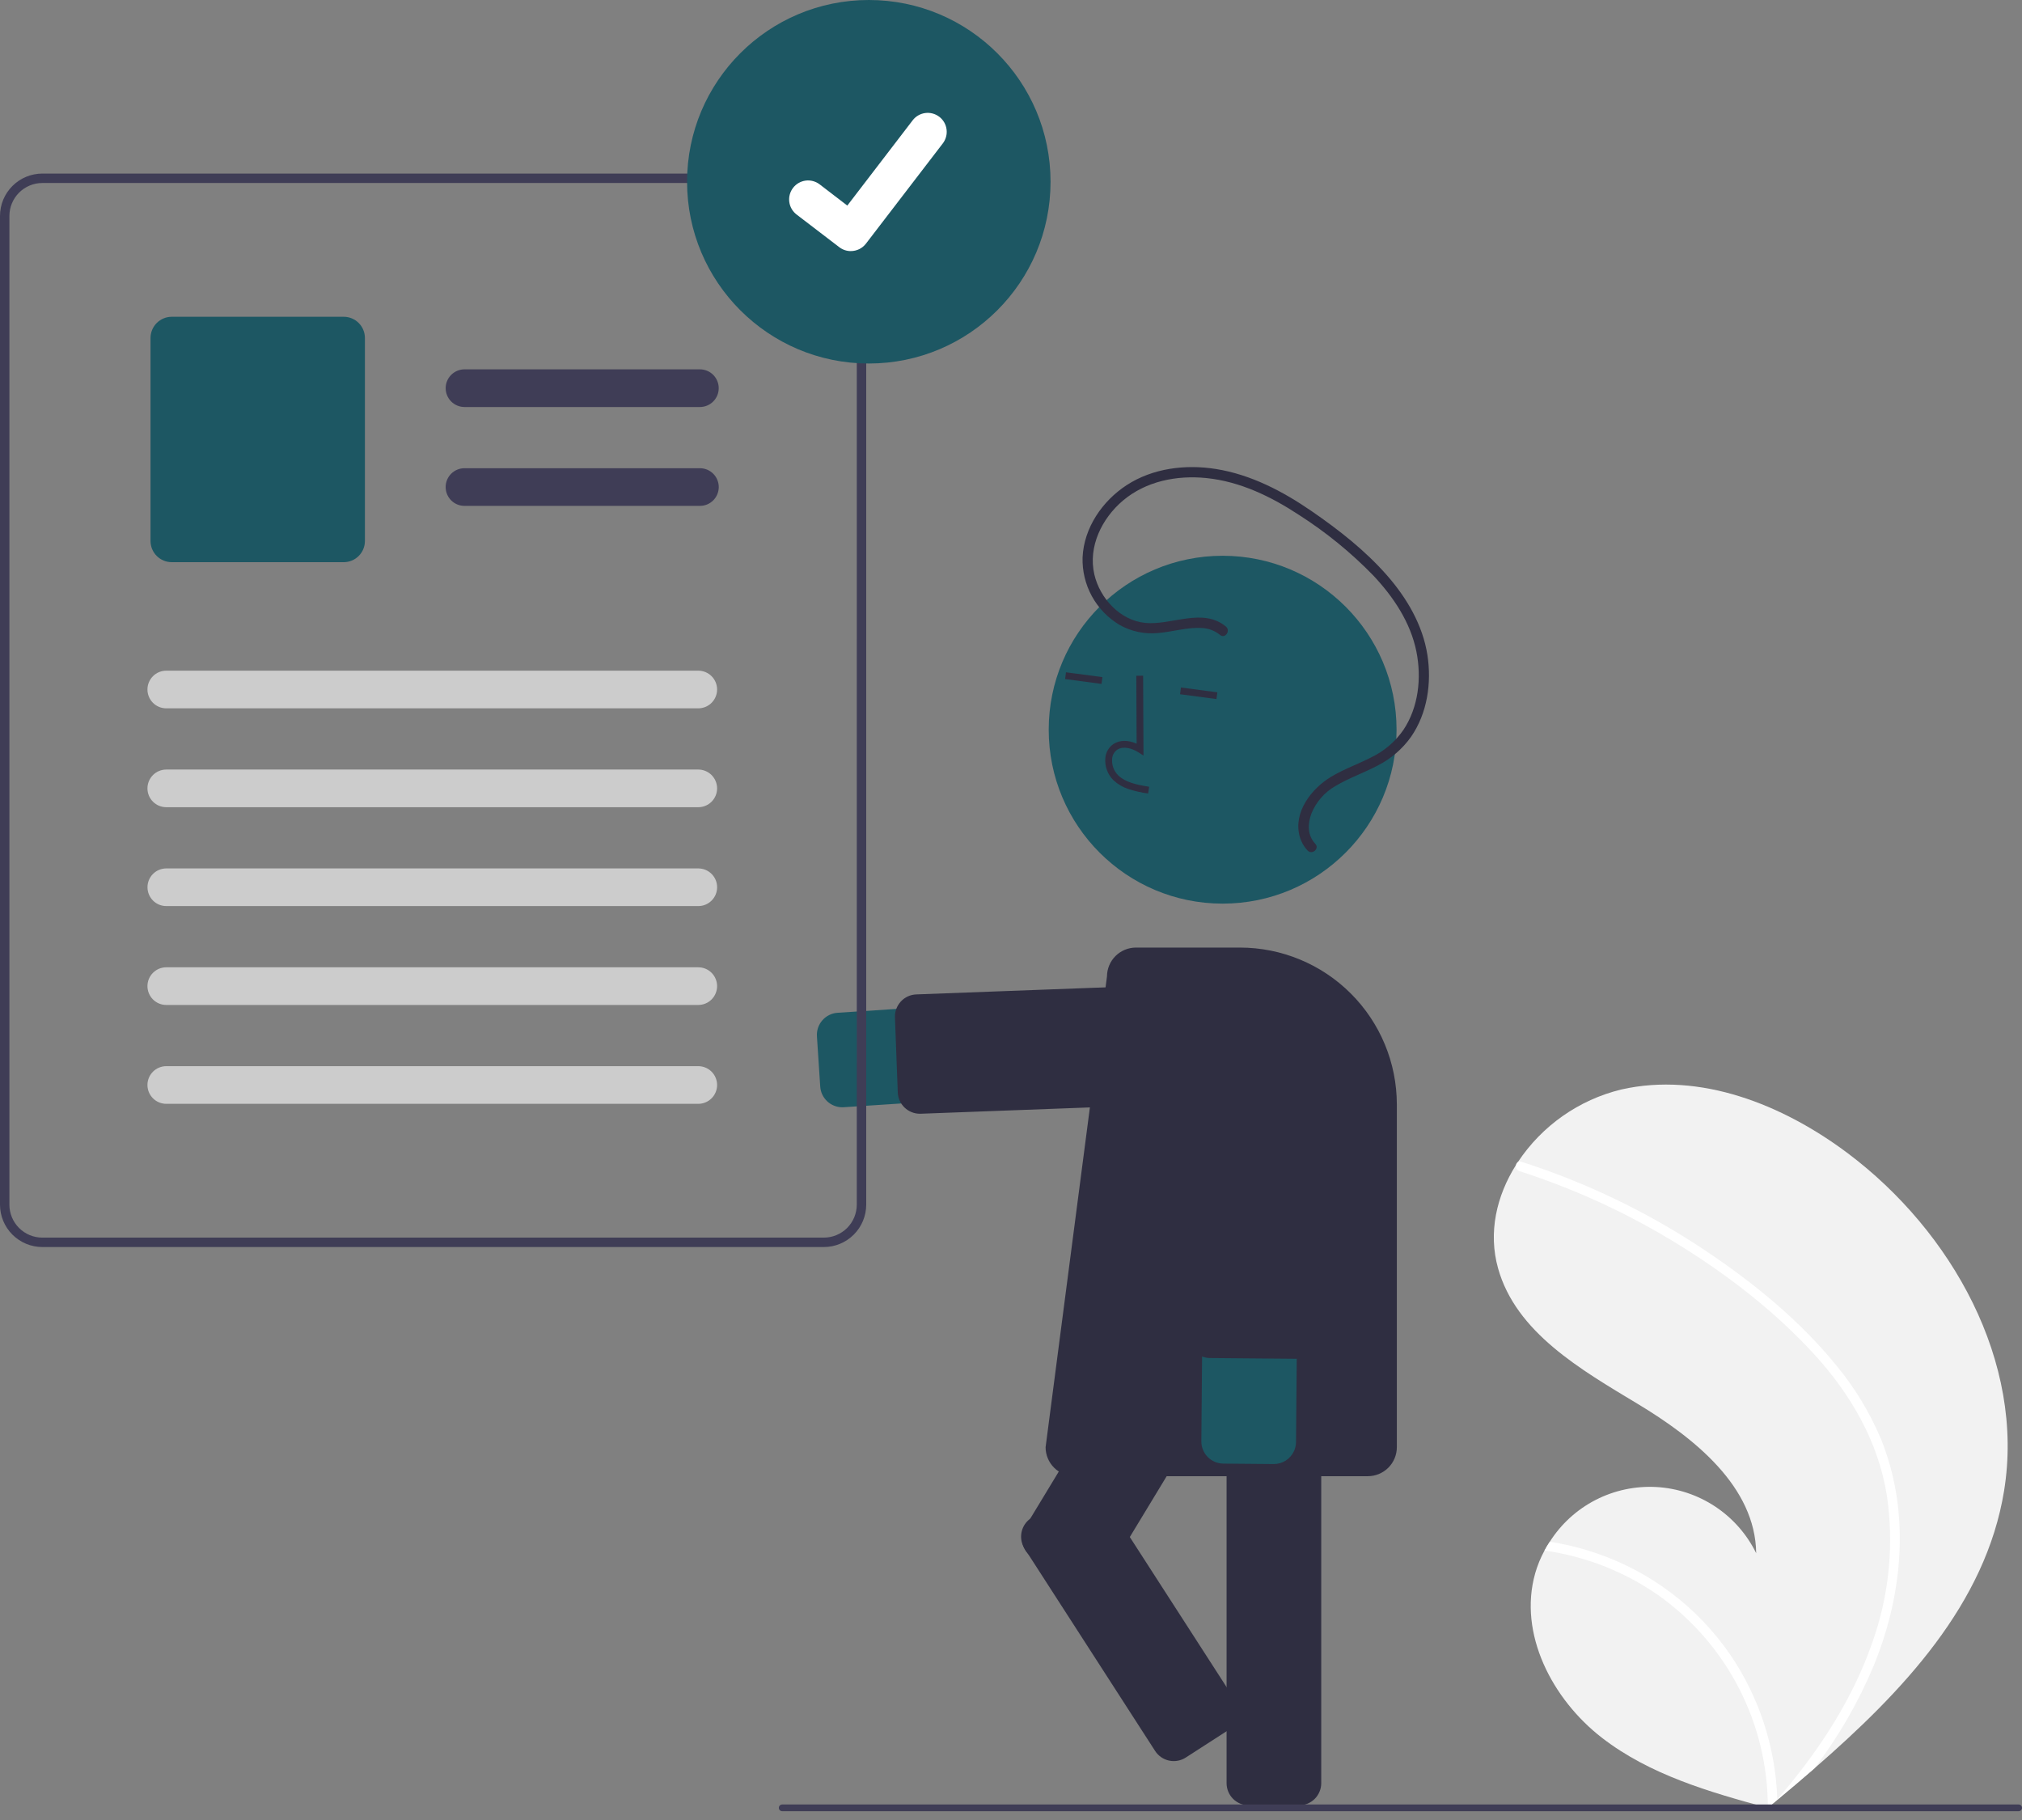 <svg width="100" height="90" viewBox="0 0 100 90" fill="none" xmlns="http://www.w3.org/2000/svg">
<rect x="0" y="0" width="100" height="90" fill="#808080" stroke="none"/>
<g clip-path="url(#clip0_18_125)">
<path d="M99.114 73.72C98.205 79.317 94.106 83.65 89.743 87.438C89.134 87.967 88.523 88.485 87.911 88.993C87.907 88.996 87.903 89.001 87.899 89.003C87.869 89.028 87.84 89.052 87.812 89.076C87.686 89.181 87.56 89.286 87.434 89.389L87.513 89.414L87.758 89.489C87.674 89.466 87.591 89.444 87.507 89.421C87.482 89.414 87.456 89.408 87.431 89.401C84.538 88.619 81.586 87.762 79.221 85.931C76.768 84.03 75.078 80.788 75.924 77.802C76.036 77.41 76.19 77.033 76.385 76.676C76.465 76.526 76.553 76.382 76.646 76.24C77.205 75.361 77.988 74.648 78.914 74.172C79.84 73.697 80.876 73.477 81.916 73.534C82.956 73.592 83.961 73.926 84.829 74.501C85.697 75.076 86.396 75.873 86.854 76.807C86.813 73.517 83.807 71.117 80.988 69.419C78.168 67.721 74.974 65.888 74.088 62.717C73.593 60.953 74.009 59.136 74.98 57.6C75.01 57.554 75.04 57.507 75.071 57.461C76.262 55.666 78.086 54.386 80.179 53.877C84.084 52.991 88.177 54.623 91.381 57.027C96.537 60.896 100.148 67.356 99.114 73.72Z" fill="#F2F2F2"/>
<path d="M90.83 67.537C91.731 68.626 92.468 69.842 93.019 71.144C93.492 72.311 93.787 73.541 93.897 74.795C94.134 77.371 93.645 79.975 92.671 82.358C91.913 84.168 90.929 85.875 89.743 87.438C89.134 87.967 88.523 88.485 87.911 88.993C87.907 88.996 87.903 89.001 87.898 89.003C87.869 89.028 87.839 89.052 87.812 89.076C87.686 89.181 87.559 89.286 87.434 89.389L87.513 89.414L87.757 89.489C87.673 89.466 87.591 89.444 87.506 89.421C87.481 89.414 87.455 89.408 87.43 89.401C87.434 87.344 86.945 85.315 86.003 83.486C85.062 81.657 83.696 80.08 82.019 78.888C80.342 77.717 78.411 76.959 76.385 76.676C76.465 76.526 76.553 76.382 76.645 76.24C77.429 76.361 78.201 76.552 78.951 76.809C81.633 77.722 83.949 79.474 85.558 81.806C87.004 83.925 87.816 86.413 87.898 88.978C87.999 88.861 88.1 88.743 88.197 88.626C90.059 86.419 91.652 83.951 92.601 81.211C93.431 78.886 93.677 76.394 93.317 73.952C92.893 71.294 91.532 68.948 89.732 66.979C87.805 64.872 85.491 63.081 83.069 61.58C80.588 60.039 77.927 58.808 75.147 57.913C75.085 57.892 75.032 57.848 75.001 57.79C74.97 57.732 74.962 57.664 74.979 57.6C74.99 57.544 75.023 57.494 75.071 57.461C75.096 57.447 75.124 57.438 75.152 57.436C75.181 57.434 75.209 57.438 75.236 57.449C75.579 57.559 75.921 57.672 76.26 57.792C79.088 58.791 81.78 60.137 84.276 61.799C86.686 63.401 89 65.283 90.83 67.537Z" fill="white"/>
<path d="M41.657 54.756C41.379 54.755 41.112 54.649 40.909 54.459C40.706 54.269 40.583 54.008 40.565 53.731L40.402 51.247C40.383 50.957 40.48 50.671 40.672 50.453C40.864 50.234 41.134 50.101 41.425 50.082L60.885 48.807C61.192 48.787 61.499 48.827 61.791 48.926C62.082 49.025 62.351 49.18 62.582 49.383C62.813 49.585 63.002 49.832 63.138 50.108C63.274 50.383 63.355 50.683 63.375 50.99C63.395 51.297 63.354 51.605 63.255 51.896C63.157 52.187 63.001 52.456 62.798 52.687C62.596 52.918 62.349 53.107 62.073 53.243C61.797 53.379 61.498 53.459 61.191 53.479L41.73 54.753C41.706 54.755 41.681 54.756 41.657 54.756Z" fill="#1D5763"/>
<path d="M45.495 55.076C45.211 55.075 44.939 54.965 44.735 54.769C44.531 54.572 44.41 54.304 44.4 54.02L44.261 50.31C44.255 50.167 44.278 50.023 44.328 49.888C44.379 49.753 44.455 49.63 44.553 49.524C44.651 49.418 44.768 49.333 44.899 49.273C45.03 49.213 45.172 49.18 45.315 49.174L61.318 48.576C61.609 48.565 61.892 48.67 62.105 48.868C62.318 49.066 62.444 49.34 62.455 49.631L62.593 53.341C62.599 53.484 62.575 53.628 62.525 53.763C62.475 53.898 62.399 54.022 62.301 54.127C62.203 54.233 62.086 54.318 61.955 54.378C61.824 54.438 61.682 54.472 61.539 54.477L45.536 55.075C45.522 55.076 45.508 55.076 45.495 55.076Z" fill="#2F2E41"/>
<path d="M64.247 89.275H61.758C61.467 89.275 61.189 89.159 60.983 88.954C60.778 88.748 60.662 88.47 60.662 88.179V67.433C60.662 67.142 60.778 66.863 60.983 66.658C61.189 66.452 61.467 66.337 61.758 66.336H64.247C64.538 66.337 64.816 66.452 65.022 66.658C65.227 66.863 65.343 67.142 65.343 67.433V88.179C65.343 88.47 65.227 88.748 65.022 88.954C64.816 89.159 64.538 89.275 64.247 89.275Z" fill="#2F2E41"/>
<path d="M53.198 78.309L51.069 77.019C50.821 76.868 50.643 76.624 50.574 76.342C50.504 76.06 50.55 75.761 50.7 75.513L61.454 57.771C61.605 57.523 61.849 57.344 62.131 57.275C62.413 57.206 62.711 57.251 62.96 57.402L65.089 58.692C65.337 58.843 65.515 59.086 65.585 59.369C65.654 59.651 65.608 59.949 65.458 60.198L54.704 77.94C54.553 78.188 54.31 78.366 54.027 78.436C53.745 78.505 53.447 78.459 53.198 78.309Z" fill="#2F2E41"/>
<path d="M60.467 44.685C65.217 44.685 69.068 40.834 69.068 36.084C69.068 31.333 65.217 27.483 60.467 27.483C55.716 27.483 51.865 31.333 51.865 36.084C51.865 40.834 55.716 44.685 60.467 44.685Z" fill="#1D5763"/>
<path d="M55.811 39.02C55.534 38.93 55.28 38.781 55.066 38.583C54.924 38.442 54.814 38.272 54.745 38.085C54.676 37.897 54.648 37.697 54.665 37.497C54.674 37.355 54.715 37.217 54.787 37.094C54.858 36.971 54.956 36.866 55.075 36.787C55.383 36.59 55.794 36.589 56.213 36.774L56.197 33.416L56.534 33.414L56.553 37.362L56.293 37.198C55.992 37.009 55.561 36.876 55.257 37.071C55.182 37.123 55.12 37.191 55.075 37.27C55.031 37.35 55.005 37.438 55.001 37.53C54.989 37.678 55.01 37.827 55.061 37.967C55.113 38.107 55.194 38.234 55.299 38.339C55.671 38.695 56.215 38.806 56.834 38.906L56.781 39.239C56.452 39.195 56.127 39.122 55.811 39.02Z" fill="#2F2E41"/>
<path d="M52.72 33.246L52.676 33.581L54.477 33.819L54.521 33.484L52.72 33.246Z" fill="#2F2E41"/>
<path d="M58.405 33.997L58.361 34.331L60.162 34.569L60.206 34.235L58.405 33.997Z" fill="#2F2E41"/>
<path d="M67.648 72.999H53.145C52.764 72.998 52.4 72.847 52.131 72.578C51.862 72.31 51.711 71.945 51.711 71.565L54.747 48.281C54.75 47.902 54.902 47.54 55.17 47.274C55.439 47.007 55.802 46.858 56.18 46.858H61.327C63.383 46.86 65.355 47.678 66.808 49.132C68.262 50.585 69.08 52.556 69.082 54.612V71.565C69.082 71.945 68.93 72.31 68.662 72.578C68.393 72.847 68.029 72.998 67.648 72.999Z" fill="#2F2E41"/>
<path d="M63.996 71.757C63.908 71.95 63.766 72.113 63.588 72.226C63.409 72.34 63.202 72.4 62.99 72.398L60.501 72.376C60.357 72.375 60.215 72.345 60.082 72.289C59.95 72.233 59.829 72.151 59.728 72.049C59.627 71.946 59.548 71.824 59.494 71.691C59.44 71.557 59.413 71.415 59.414 71.27L59.583 51.769C59.586 51.462 59.649 51.158 59.769 50.875C59.889 50.592 60.064 50.336 60.283 50.12C60.502 49.905 60.762 49.734 61.047 49.619C61.332 49.504 61.637 49.446 61.944 49.449C62.252 49.452 62.555 49.515 62.838 49.635C63.121 49.755 63.378 49.93 63.593 50.149C63.809 50.368 63.979 50.628 64.094 50.913C64.209 51.198 64.267 51.502 64.265 51.81L64.096 71.311C64.094 71.465 64.061 71.617 63.996 71.757Z" fill="#1D5763"/>
<path d="M65.096 66.552C65.007 66.744 64.866 66.907 64.687 67.02C64.508 67.134 64.301 67.194 64.089 67.192L59.838 67.155C59.547 67.152 59.269 67.034 59.066 66.827C58.862 66.62 58.749 66.34 58.751 66.049L58.89 50.036C58.891 49.892 58.921 49.75 58.977 49.617C59.033 49.485 59.115 49.364 59.218 49.264C59.32 49.163 59.442 49.083 59.575 49.029C59.709 48.975 59.852 48.948 59.996 48.949L64.247 48.986C64.391 48.987 64.533 49.017 64.666 49.073C64.798 49.129 64.918 49.211 65.019 49.314C65.12 49.417 65.2 49.538 65.254 49.672C65.308 49.805 65.335 49.948 65.334 50.092L65.195 66.105C65.194 66.259 65.16 66.411 65.096 66.552Z" fill="#2F2E41"/>
<path d="M60.627 30.982C59.478 30.031 57.941 30.931 56.64 30.803C55.396 30.681 54.395 29.586 54.122 28.408C53.804 27.034 54.494 25.637 55.533 24.757C56.672 23.793 58.2 23.493 59.657 23.64C61.326 23.808 62.864 24.555 64.249 25.468C65.585 26.322 66.817 27.327 67.922 28.463C68.913 29.516 69.758 30.777 70.048 32.213C70.311 33.519 70.157 34.973 69.404 36.098C69.004 36.674 68.463 37.138 67.831 37.444C67.174 37.783 66.47 38.029 65.834 38.41C64.872 38.986 63.948 40.16 64.276 41.356C64.346 41.618 64.48 41.858 64.665 42.056C64.887 42.293 65.273 41.967 65.05 41.728C64.659 41.31 64.663 40.743 64.858 40.231C65.09 39.654 65.511 39.173 66.052 38.866C66.718 38.469 67.457 38.217 68.141 37.853C68.795 37.52 69.359 37.034 69.785 36.436C70.59 35.273 70.808 33.774 70.595 32.396C70.364 30.904 69.569 29.56 68.585 28.44C67.513 27.22 66.205 26.196 64.872 25.279C63.442 24.294 61.866 23.469 60.135 23.192C58.634 22.953 57.016 23.149 55.724 23.988C54.517 24.773 53.606 26.099 53.54 27.563C53.52 28.229 53.677 28.889 53.995 29.474C54.314 30.059 54.783 30.549 55.354 30.893C55.939 31.228 56.615 31.371 57.286 31.302C58.004 31.242 58.719 31.009 59.444 31.056C59.771 31.07 60.085 31.19 60.339 31.398C60.59 31.606 60.877 31.189 60.627 30.982Z" fill="#2F2E41"/>
<path d="M50.513 75.812C50.516 75.793 50.52 75.775 50.524 75.756C50.554 75.615 50.612 75.481 50.694 75.363C50.776 75.244 50.88 75.143 51.002 75.066L53.093 73.716C53.338 73.559 53.635 73.505 53.919 73.567C54.203 73.628 54.451 73.799 54.609 74.043L61.062 84.048C61.219 84.292 61.273 84.589 61.212 84.873C61.151 85.157 60.979 85.406 60.735 85.563L58.643 86.912C58.398 87.07 58.102 87.124 57.817 87.062C57.533 87.001 57.285 86.829 57.127 86.585L50.675 76.581C50.527 76.354 50.47 76.08 50.513 75.812Z" fill="#2F2E41"/>
<path d="M42.679 9.879C42.519 9.497 42.249 9.171 41.905 8.941C41.561 8.71 41.157 8.586 40.743 8.583H2.095C1.539 8.584 1.007 8.804 0.614 9.197C0.221 9.59 0 10.123 0 10.678V59.572C0 60.127 0.221 60.66 0.614 61.053C1.007 61.446 1.539 61.666 2.095 61.667H40.745C41.3 61.666 41.832 61.445 42.225 61.052C42.618 60.66 42.839 60.127 42.84 59.572V10.678C42.84 10.404 42.786 10.132 42.681 9.879H42.679ZM42.373 59.572C42.372 60.004 42.2 60.418 41.895 60.724C41.589 61.029 41.175 61.201 40.743 61.201H2.095C1.663 61.201 1.248 61.03 0.943 60.724C0.637 60.419 0.465 60.004 0.465 59.572V10.678C0.466 10.246 0.638 9.832 0.943 9.527C1.249 9.221 1.663 9.049 2.095 9.049H40.745C41.07 9.05 41.388 9.148 41.657 9.331C41.926 9.513 42.136 9.772 42.257 10.074C42.281 10.134 42.301 10.195 42.319 10.258C42.355 10.395 42.374 10.537 42.374 10.678L42.373 59.572Z" fill="#3F3D56"/>
<path d="M34.614 20.127H22.973C22.726 20.127 22.489 20.029 22.314 19.854C22.139 19.679 22.041 19.442 22.041 19.195C22.041 18.948 22.139 18.712 22.314 18.537C22.489 18.362 22.726 18.264 22.973 18.264H34.614C34.861 18.264 35.098 18.362 35.273 18.537C35.447 18.712 35.545 18.948 35.545 19.195C35.545 19.442 35.447 19.679 35.273 19.854C35.098 20.029 34.861 20.127 34.614 20.127Z" fill="#3F3D56"/>
<path d="M34.614 25.016H22.973C22.85 25.016 22.729 24.992 22.616 24.946C22.503 24.899 22.4 24.83 22.313 24.744C22.227 24.657 22.158 24.555 22.111 24.442C22.064 24.328 22.04 24.207 22.04 24.085C22.04 23.962 22.064 23.841 22.111 23.728C22.158 23.615 22.227 23.512 22.313 23.426C22.4 23.339 22.503 23.271 22.616 23.224C22.729 23.177 22.85 23.153 22.973 23.154H34.614C34.736 23.153 34.858 23.177 34.971 23.224C35.084 23.271 35.187 23.339 35.273 23.426C35.36 23.512 35.429 23.615 35.475 23.728C35.522 23.841 35.547 23.962 35.547 24.085C35.547 24.207 35.522 24.328 35.475 24.442C35.429 24.555 35.36 24.657 35.273 24.744C35.187 24.83 35.084 24.899 34.971 24.946C34.858 24.992 34.736 25.016 34.614 25.016Z" fill="#3F3D56"/>
<path d="M17 27.8H8.492C8.214 27.8 7.948 27.689 7.752 27.493C7.555 27.297 7.445 27.03 7.444 26.752V16.713C7.445 16.435 7.555 16.169 7.752 15.972C7.948 15.776 8.214 15.665 8.492 15.665H17C17.277 15.665 17.544 15.776 17.74 15.972C17.937 16.169 18.047 16.435 18.047 16.713V26.752C18.047 27.03 17.937 27.297 17.74 27.493C17.544 27.689 17.277 27.8 17 27.8Z" fill="#1D5763"/>
<path d="M34.533 35.028H8.224C7.977 35.028 7.74 34.93 7.565 34.755C7.391 34.58 7.292 34.343 7.292 34.096C7.292 33.849 7.391 33.612 7.565 33.438C7.74 33.263 7.977 33.165 8.224 33.165H34.533C34.78 33.165 35.017 33.263 35.192 33.438C35.366 33.612 35.465 33.849 35.465 34.096C35.465 34.343 35.366 34.58 35.192 34.755C35.017 34.93 34.78 35.028 34.533 35.028Z" fill="#CCCCCC"/>
<path d="M34.533 39.917H8.224C7.977 39.917 7.74 39.819 7.565 39.644C7.391 39.47 7.292 39.233 7.292 38.986C7.292 38.739 7.391 38.502 7.565 38.327C7.74 38.153 7.977 38.054 8.224 38.054H34.533C34.78 38.054 35.017 38.153 35.192 38.327C35.366 38.502 35.465 38.739 35.465 38.986C35.465 39.233 35.366 39.47 35.192 39.644C35.017 39.819 34.78 39.917 34.533 39.917Z" fill="#CCCCCC"/>
<path d="M34.533 44.806H8.224C7.977 44.806 7.74 44.708 7.566 44.533C7.392 44.358 7.294 44.122 7.294 43.875C7.294 43.628 7.392 43.392 7.566 43.217C7.74 43.042 7.977 42.944 8.224 42.944H34.533C34.656 42.944 34.777 42.968 34.89 43.014C35.003 43.061 35.106 43.13 35.193 43.216C35.279 43.303 35.348 43.405 35.395 43.518C35.442 43.631 35.466 43.753 35.466 43.875C35.466 43.997 35.442 44.119 35.395 44.232C35.348 44.345 35.279 44.447 35.193 44.534C35.106 44.62 35.003 44.689 34.89 44.736C34.777 44.783 34.656 44.806 34.533 44.806Z" fill="#CCCCCC"/>
<path d="M34.533 49.696H8.224C7.977 49.696 7.74 49.598 7.565 49.423C7.391 49.248 7.292 49.011 7.292 48.764C7.292 48.517 7.391 48.281 7.565 48.106C7.74 47.931 7.977 47.833 8.224 47.833H34.533C34.78 47.833 35.017 47.931 35.192 48.106C35.366 48.281 35.465 48.517 35.465 48.764C35.465 49.011 35.366 49.248 35.192 49.423C35.017 49.598 34.78 49.696 34.533 49.696Z" fill="#CCCCCC"/>
<path d="M34.533 54.585H8.224C7.977 54.585 7.74 54.487 7.565 54.312C7.391 54.138 7.292 53.901 7.292 53.654C7.292 53.407 7.391 53.17 7.565 52.995C7.74 52.821 7.977 52.722 8.224 52.722H34.533C34.78 52.722 35.017 52.821 35.192 52.995C35.366 53.17 35.465 53.407 35.465 53.654C35.465 53.901 35.366 54.138 35.192 54.312C35.017 54.487 34.78 54.585 34.533 54.585Z" fill="#CCCCCC"/>
<path d="M42.968 17.976C47.932 17.976 51.956 13.952 51.956 8.988C51.956 4.024 47.932 0 42.968 0C38.004 0 33.98 4.024 33.98 8.988C33.98 13.952 38.004 17.976 42.968 17.976Z" fill="#1D5763"/>
<path d="M42.078 12.417C41.875 12.417 41.678 12.352 41.517 12.23L41.507 12.223L39.394 10.607C39.297 10.532 39.215 10.438 39.153 10.332C39.091 10.225 39.051 10.107 39.035 9.985C39.019 9.863 39.027 9.738 39.059 9.619C39.091 9.5 39.146 9.389 39.221 9.291C39.296 9.193 39.389 9.111 39.496 9.049C39.603 8.988 39.72 8.947 39.843 8.931C39.965 8.915 40.089 8.923 40.208 8.955C40.327 8.987 40.439 9.042 40.537 9.117L41.905 10.166L45.138 5.948C45.213 5.85 45.306 5.768 45.413 5.707C45.52 5.645 45.638 5.605 45.76 5.589C45.882 5.573 46.006 5.581 46.125 5.613C46.244 5.645 46.356 5.7 46.453 5.775L46.454 5.775L46.434 5.803L46.454 5.775C46.652 5.926 46.781 6.15 46.813 6.397C46.846 6.643 46.779 6.893 46.628 7.091L42.825 12.05C42.737 12.164 42.624 12.256 42.495 12.32C42.365 12.383 42.223 12.416 42.078 12.416L42.078 12.417Z" fill="white"/>
<path d="M99.834 89.565H38.684C38.64 89.565 38.597 89.547 38.566 89.516C38.535 89.485 38.518 89.443 38.518 89.399C38.518 89.355 38.535 89.312 38.566 89.281C38.597 89.25 38.64 89.233 38.684 89.233H99.834C99.878 89.233 99.92 89.25 99.951 89.281C99.983 89.312 100 89.355 100 89.399C100 89.443 99.983 89.485 99.951 89.516C99.92 89.547 99.878 89.565 99.834 89.565Z" fill="#3F3D56"/>
</g>
<defs>
<clipPath id="clip0_18_125">
<rect width="100" height="89.565" fill="white"/>
</clipPath>
</defs>
</svg>
